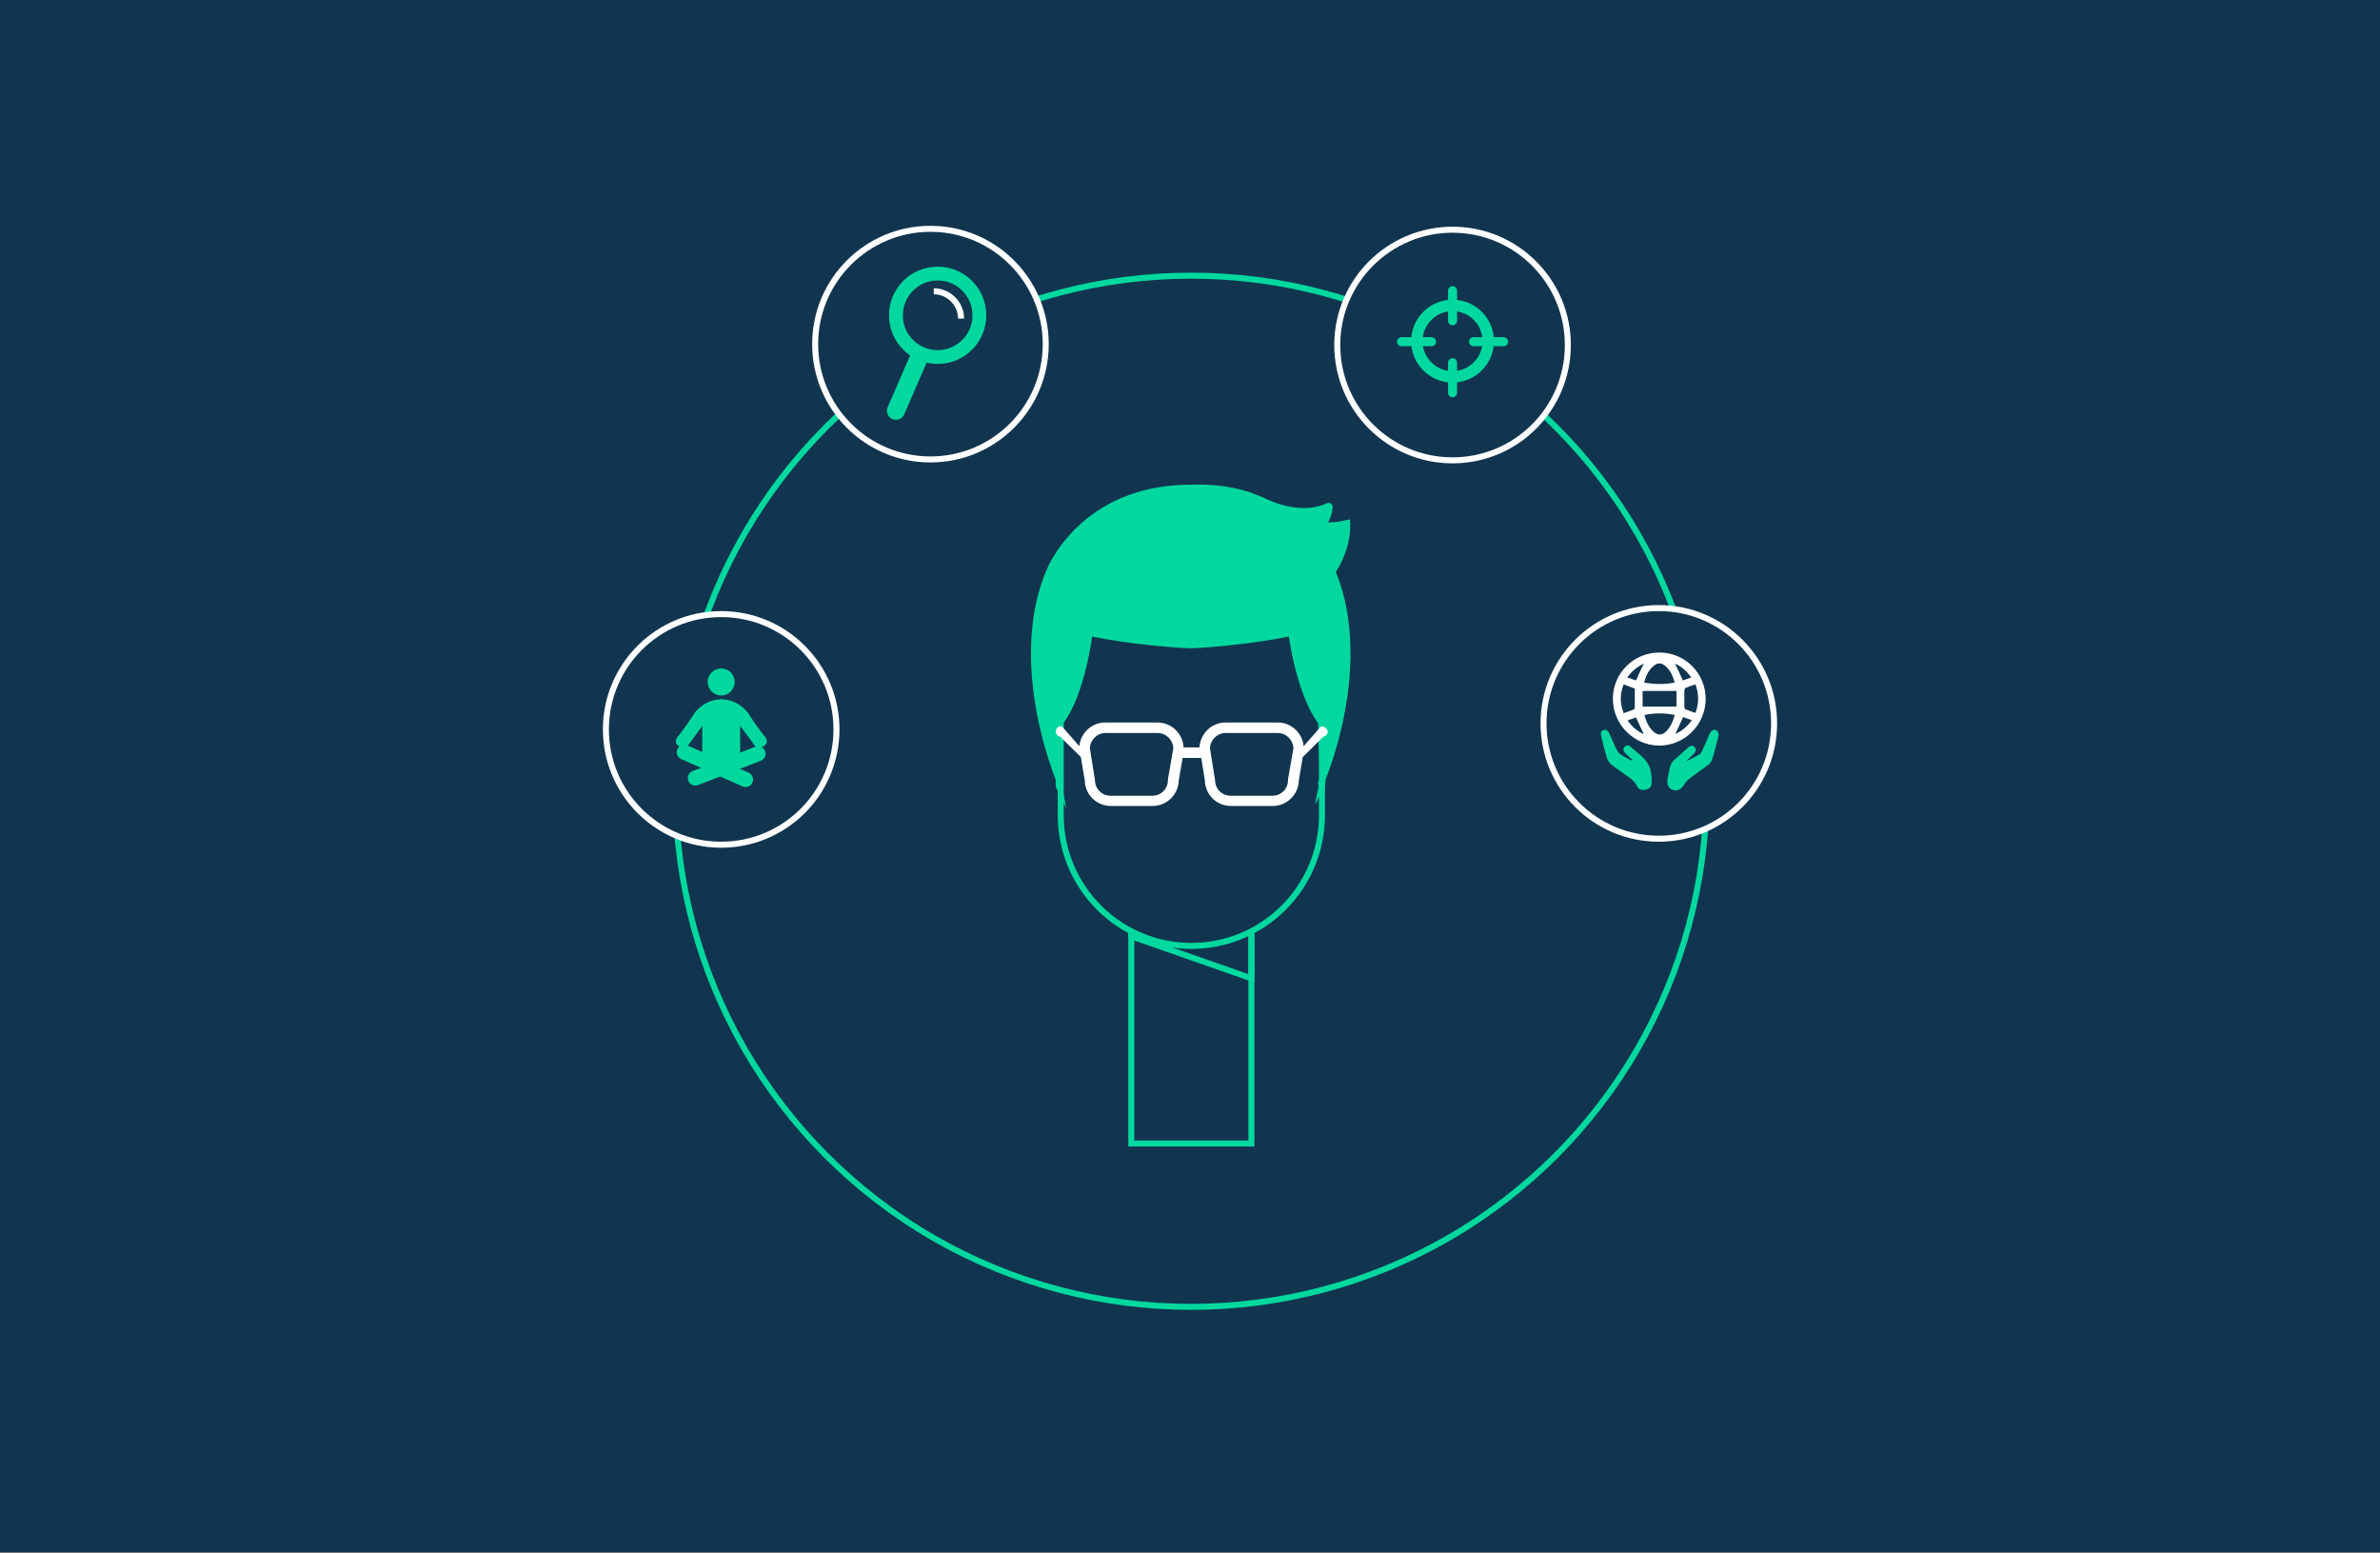 <svg xmlns="http://www.w3.org/2000/svg" xmlns:xlink="http://www.w3.org/1999/xlink" id="Capa_1" viewBox="0 0 792.717 517.186"><rect x="0" y="0" width="792.717" height="517.186" fill="#808080" stroke="none"/><defs id="defs97"><defs id="defs7"><path id="XMLID_2_" d="M0 0h841.9v595.3H0z"/>
</defs><clipPath id="XMLID_3_"><use id="use13" xlink:href="#XMLID_2_" width="100%" height="100%" overflow="visible"/></clipPath></defs>
<style id="style3">.st0{clip-path:url(#XMLID_3_);} .st1{fill:none;stroke:#00d89f;stroke-width:2;stroke-miterlimit:10;} .st2{fill:#12354F;stroke:#00d89f;stroke-width:2;stroke-miterlimit:10;} .st3{fill:#00d89f;stroke:#00d89f;stroke-width:2;stroke-miterlimit:10;} .st4{fill:#FFFFFF;} .st5{fill:#12354F;stroke:#FFFFFF;stroke-width:2;stroke-miterlimit:10;} .st6{fill:#00d89f;} .st7{fill:none;stroke:#00d89f;stroke-width:5;stroke-linecap:round;stroke-miterlimit:10;} .st8{fill:#12364F;} .st9{fill:none;stroke:#00d89f;stroke-width:6;stroke-linecap:round;stroke-miterlimit:10;} .st10{fill:none;stroke:#FFFFFF;stroke-width:2;stroke-miterlimit:10;} .st11{fill:none;stroke:#00d89f;stroke-width:3;stroke-linecap:round;stroke-miterlimit:10;}</style><use height="100%" width="100%" id="use10" xlink:href="#XMLID_2_" transform="matrix(.942 0 0 .878 0 -5.786)" overflow="visible" fill="#12354F"/><g id="g3440"><g class="st0" id="g15" clip-path="url(#XMLID_3_)" transform="translate(-24.092 -105.5)"><g id="g17" fill="none" stroke="#4fb693" stroke-width="2" stroke-miterlimit="10"><path class="st1" id="rect19" d="M400.9 410.9h40v75.4h-40z"/><path class="st1" id="polygon21" d="M400.9 414.5v2.8l40 14v-16.8z"/></g><path class="st2" d="M420.9 288.3c-24 0-43.5 19.5-43.5 43.5V377c0 24 19.5 43.5 43.5 43.5s43.5-19.5 43.5-43.5v-45.2c0-24-19.5-43.5-43.5-43.5z" id="path23" fill="#12354F" stroke="#4fb693" stroke-width="2" stroke-miterlimit="10"/><path class="st3" d="M467.9 295.9c3-4.6 5.1-10.1 4.9-16.2-3.1.7-5.8.9-8.2.7 1.8-2.3 2.3-4.8 2.4-6 0-.3-.3-.6-.6-.4-9 4.3-20-1-20-1-7.2-3.5-14.7-5.4-25.7-5.1-36.5 0-47.2 28-47.2 28-8.2 19.3-5.9 45.8 3.7 70.4.2.4-.6.8-.4 1.2-.4-2 .5-21.5.5-21.5 7.4-9.8 9.7-29.7 9.7-29.7s15.4 3.3 33.6 4.1c18.1-.8 33.6-4.1 33.6-4.1s2.5 19.9 9.9 29.7c0 0 .8 18.5.4 20.5.2-.4-.6.2-.4-.2 9.7-24.6 12-51.1 3.8-70.4z" id="path25" fill="#4fb693" stroke="#4fb693" stroke-width="2" stroke-miterlimit="10"/><path class="st4" d="M464.1 347.4l-5.8 6.6c-.4-4.4-4.1-7.9-8.6-7.9h-17.4c-4.7 0-8.4 3.7-8.7 8.3h-5.3c-.2-4.6-4-8.3-8.7-8.3h-17.4c-4.5 0-8.2 3.5-8.6 7.9l-5.8-6.6c-.9-.2-1.9.4-2 1.4-.2.9.4 1.9 1.4 2l6.9 6.8 1.3 7.8c.1 4.7 3.9 8.5 8.7 8.5H408c4.7 0 8.6-3.8 8.7-8.5l1.3-7.5h6.2l1.2 7.5c.1 4.7 3.9 8.5 8.7 8.5H448c4.7 0 8.6-3.8 8.7-8.5l1.3-7.8 6.9-6.8c.9-.2 1.6-1.1 1.4-2-.4-.9-1.3-1.5-2.2-1.4zm-51 17.6v.3c0 2.9-2.3 5.2-5.2 5.2H394c-2.9 0-5.2-2.3-5.2-5.2l-1.7-10.6c.1-2.8 2.4-5.1 5.2-5.1h17.4c2.8 0 5.1 2.3 5.2 5.1l-1.8 10.3zm40 0v.3c0 2.9-2.3 5.2-5.2 5.2H434c-2.9 0-5.2-2.3-5.2-5.2l-1.7-10.6c.1-2.8 2.4-5.1 5.2-5.1h17.4c2.8 0 5.1 2.3 5.2 5.1l-1.8 10.3z" id="path27" fill="#fff"/><circle class="st1" cx="420.8" cy="369" r="171.7" id="circle29" fill="none" stroke="#4fb693" stroke-width="2" stroke-miterlimit="10"/></g><g id="g31" transform="translate(-24.092 -105.5)"><circle id="circle33" r="38.4" cy="348.4" cx="264.3" class="st5" fill="#12354F" stroke="#fff" stroke-width="2" stroke-miterlimit="10"/><g id="g35"><circle id="circle37" r="4.5" cy="332.6" cx="264.3" class="st6" fill="#4fb693"/><g id="g39" fill="none" stroke="#4fb693" stroke-width="5" stroke-linecap="round" stroke-miterlimit="10"><path id="line41" class="st7" d="M272.4 365.1L252 356"/><path id="line43" class="st7" d="M255.7 364.6l20.9-8.1"/></g><g id="g45" fill="#4fb693"><path id="path47" d="M270.6 347.1v14.1h-11.9l-.5-5V347l-3.3 4.5-2.4 3.3s-5.3-.8-2.5-4.2c2.8-3.4 5.4-7.6 5.4-7.6s3.2-4.7 9.1-4.6" class="st6"/><path id="path49" d="M258 347.1v14.1h12l.5-5V347l3.3 4.5 2.4 3.3s5.3-.8 2.5-4.2c-2.8-3.4-5.4-7.6-5.4-7.6s-3.2-4.7-9.1-4.6" class="st6"/></g></g></g><g id="g51" transform="translate(-24.092 -105.5)"><circle id="circle53" r="38.4" cy="220.1" cx="334" class="st5" fill="#12354F" stroke="#fff" stroke-width="2" stroke-miterlimit="10"/><g id="g55"><circle id="circle57" r="16.2" cy="210.5" cx="336.4" class="st6" fill="#4fb693"/><circle id="circle59" r="11.6" cy="210.5" cx="336.4" class="st8" fill="#12364f"/><path id="line61" class="st9" fill="none" stroke="#4fb693" stroke-width="6" stroke-linecap="round" stroke-miterlimit="10" d="M330.4 224.1l-7.9 18.2"/><path id="path63" d="M335.1 202.5c5 0 9.1 4.1 9.1 9.1" class="st10" fill="none" stroke="#fff" stroke-width="2" stroke-miterlimit="10"/></g></g><g id="g65" transform="translate(-24.092 -105.5)"><circle id="circle67" r="38.4" cy="346.4" cx="576.6" class="st5" fill="#12354F" stroke="#fff" stroke-width="2" stroke-miterlimit="10"/><g id="g69"><path id="path71" d="M561.3 338.2c0-8.5 6.9-15.4 15.5-15.4s15.5 7 15.4 15.6c-.1 8.5-7 15.4-15.5 15.4-8.5-.1-15.4-7.1-15.4-15.6zm9.9-2.6v5.2h11.3v-5.2h-11.3zm.5-2.8c3.5.6 6.8.7 10.2 0-.6-2.1-1.4-4-3-5.4-1.4-1.3-2.8-1.3-4.2 0-1.6 1.4-2.4 3.2-3 5.4zm10.2 10.8c-3.4-.7-6.7-.7-10.1 0 .6 2.2 1.4 4.1 3.1 5.6 1.3 1.2 2.7 1.2 4 0 1.6-1.5 2.4-3.4 3-5.6zm-17-.6c1.2-.4 2.2-.8 3.3-1.2.2-.1.4-.4.4-.6v-6.4c-1.3-.5-2.5-.9-3.7-1.4-1.3 3.2-1.3 6.3 0 9.6zm23.9-9.6c-1.1.4-2.1.7-3.1 1.1-.3.1-.6.6-.6.9v5.5c0 .3.2.8.4.8 1 .4 2.1.8 3.3 1.2 1.2-3.1 1.2-6.3 0-9.5zm-17.2-6.9c-2.3 1.1-4 2.5-5.5 4.6 1.1.4 2 .7 2.9 1 .8-1.9 1.7-3.7 2.6-5.6zm13 5.6c.8-.3 1.8-.6 2.8-1-1.5-2.1-3.2-3.6-5.4-4.6.9 1.8 1.7 3.6 2.6 5.6zm.1 12.2c-.9 1.9-1.7 3.7-2.6 5.6 2.3-1 4-2.5 5.5-4.6-1.1-.3-2-.7-2.9-1zm-13.1 5.7c-.9-1.9-1.7-3.7-2.6-5.6-.9.3-1.8.7-2.8 1 1.4 2.1 3.1 3.5 5.4 4.6z" class="st4" fill="#fff"/><path id="path73" d="M586 358.9c1.4-.7 2.8-1.4 4.2-2.2.3-.2.5-.6.7-.9.9-2 1.8-3.9 2.6-5.9.5-1.1 1.1-1.5 2-1.3.8.2 1.2 1.1.9 2.3-.6 2.5-1.3 5-2 7.4-.2.7-.7 1.4-1.2 1.8-2.1 1.6-4.2 3-6.3 4.6-.8.6-1.5 1.4-2 2.3-1 1.5-2.3 2.1-3.7 1.5-1.4-.5-2-1.8-1.7-3.5.3-1.5.5-2.9.9-4.3.2-.7.6-1.4 1.1-1.9 1.6-1.5 3.3-2.9 4.9-4.4.7-.6 1.4-.8 2.1-.1.6.6.5 1.4-.2 2.2-.8.8-1.6 1.5-2.3 2.2-.1.1 0 .1 0 .2z" class="st6" fill="#4fb693"/><path id="path75" d="M567.8 358.5c-.8-.7-1.6-1.4-2.4-2.2-.7-.7-.8-1.5-.2-2.1.7-.7 1.4-.6 2.1.1 1.6 1.4 3.4 2.7 4.8 4.3 2 2.3 2.2 5.2 2.1 8 0 1.1-1.1 1.7-2.1 1.9-1.1.2-2.3-.1-2.7-1.1-1-2.1-2.8-3.1-4.5-4.3-1.4-1-2.9-2-4.2-3.1-.6-.5-1.1-1.2-1.3-1.9-.8-2.5-1.4-5-2-7.5-.2-.9-.2-1.7.8-2 1-.3 1.5.3 1.9 1.1.9 2 1.7 4 2.7 5.9.3.5.8 1 1.3 1.3 1.1.7 2.3 1.3 3.5 1.9 0-.1.1-.2.2-.3z" class="st6" fill="#4fb693"/></g></g><g id="g77" transform="translate(-24.092 -105.5)"><circle id="circle79" r="38.4" cy="220.4" cx="507.9" class="st5" fill="#12354F" stroke="#fff" stroke-width="2" stroke-miterlimit="10"/><g id="g81"><g id="g83"><path id="path85" d="M507.9 232.9c-7.6 0-13.8-6.2-13.8-13.8 0-7.6 6.2-13.8 13.8-13.8 7.6 0 13.8 6.2 13.8 13.8 0 7.6-6.2 13.8-13.8 13.8zm0-23.8c-5.5 0-10 4.5-10 10s4.5 10 10 10 10-4.5 10-10-4.5-10-10-10z" class="st6" fill="#4fb693"/></g><path id="line87" class="st11" fill="none" stroke="#4fb693" stroke-width="3" stroke-linecap="round" stroke-miterlimit="10" d="M507.9 202.3v10"/><path id="line89" class="st11" fill="none" stroke="#4fb693" stroke-width="3" stroke-linecap="round" stroke-miterlimit="10" d="M507.9 226.3v10"/><path id="line91" class="st11" fill="none" stroke="#4fb693" stroke-width="3" stroke-linecap="round" stroke-miterlimit="10" d="M524.9 219.3h-10"/><path id="line93" class="st11" fill="none" stroke="#4fb693" stroke-width="3" stroke-linecap="round" stroke-miterlimit="10" d="M500.9 219.3h-10"/></g></g></g></svg>